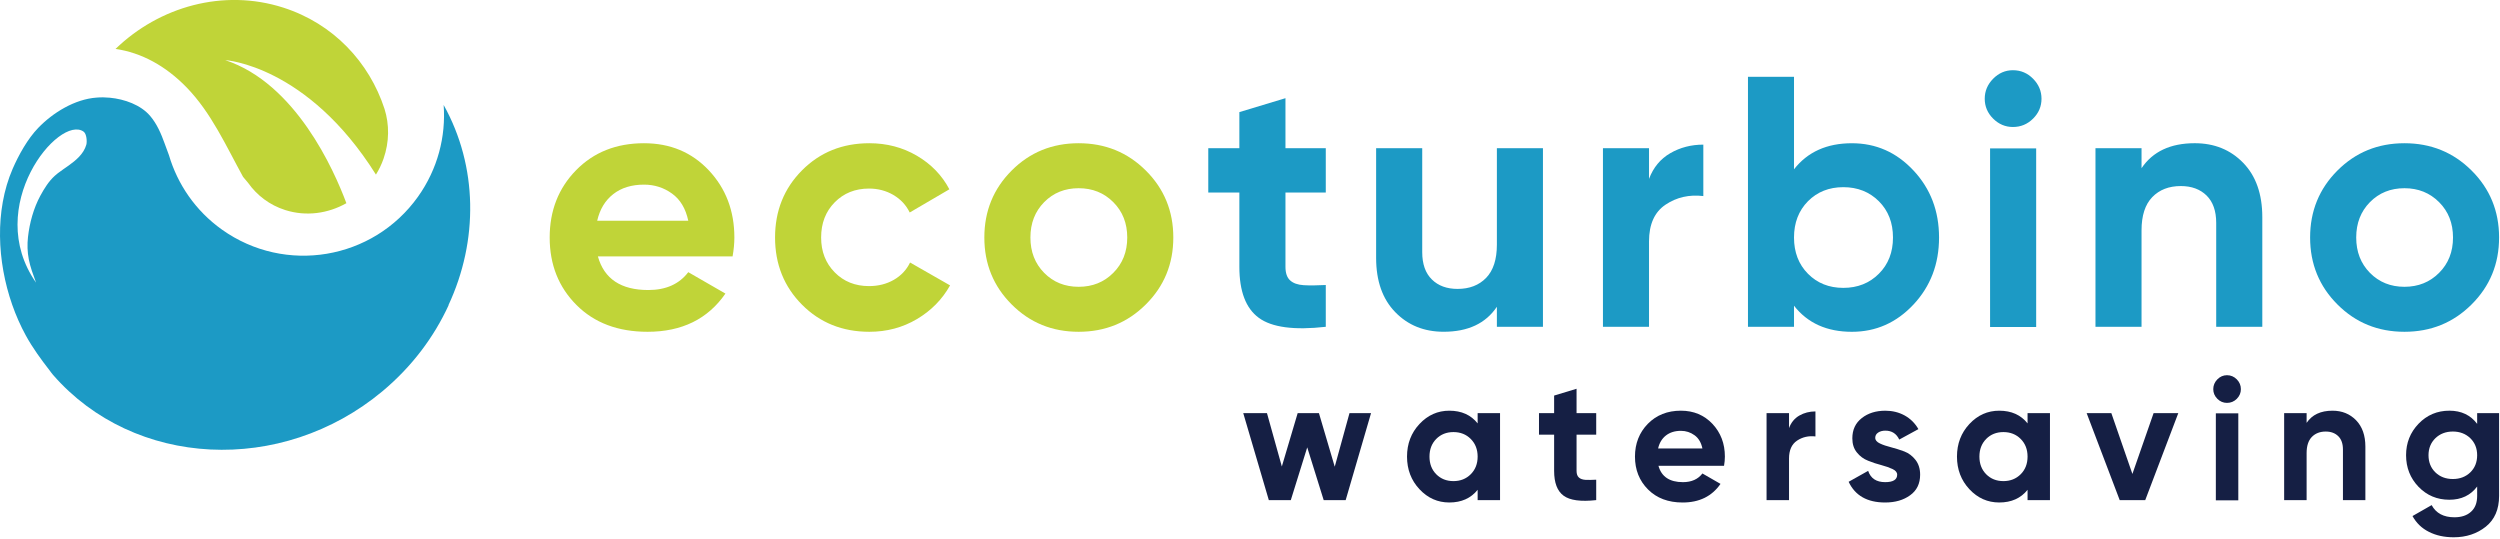 <?xml version="1.0" encoding="UTF-8" standalone="no"?>
<svg xmlns="http://www.w3.org/2000/svg" xmlns:xlink="http://www.w3.org/1999/xlink" xmlns:serif="http://www.serif.com/" width="100%" height="100%" viewBox="0 0 992 214" version="1.1" xml:space="preserve" style="fill-rule:evenodd;clip-rule:evenodd;stroke-linejoin:round;stroke-miterlimit:2;">
    <g transform="matrix(4.363,0,0,4.363,0.002,0)">
        <g transform="matrix(2.667,0,0,2.667,25.749,17.973)">
            <path d="M0,-6.481C1.708,-5.936 2.937,-4.621 3.458,-3.024C3.624,-2.495 3.625,-1.902 3.423,-1.324C3.356,-1.131 3.268,-0.952 3.165,-0.785C0.821,-4.521 -1.975,-4.689 -1.975,-4.689C0.425,-3.898 1.731,-0.951 2.157,0.19C1.532,0.543 0.782,0.651 0.069,0.423C-0.462,0.254 -0.895,-0.079 -1.194,-0.503C-1.241,-0.562 -1.301,-0.631 -1.366,-0.708C-1.949,-1.767 -2.448,-2.891 -3.293,-3.76C-4.009,-4.496 -4.833,-4.942 -5.715,-5.071C-4.218,-6.517 -2.038,-7.132 0,-6.481" style="fill:rgb(192,212,56);fill-rule:nonzero;"></path>
        </g>
        <g transform="matrix(2.667,0,0,2.667,54.312,23.126)">
            <path d="M0,-1.144L3.106,-1.144C3.018,-1.559 2.833,-1.868 2.552,-2.07C2.271,-2.273 1.953,-2.375 1.596,-2.375C1.174,-2.375 0.824,-2.268 0.548,-2.052C0.272,-1.836 0.09,-1.535 0,-1.144M0.024,0.073C0.236,0.836 0.808,1.219 1.743,1.219C2.343,1.219 2.797,1.016 3.106,0.61L4.373,1.34C3.772,2.209 2.887,2.643 1.718,2.643C0.71,2.643 -0.097,2.339 -0.706,1.73C-1.315,1.12 -1.62,0.353 -1.62,-0.572C-1.62,-1.489 -1.32,-2.255 -0.718,-2.869C-0.118,-3.48 0.653,-3.787 1.596,-3.787C2.489,-3.787 3.227,-3.479 3.807,-2.862C4.387,-2.245 4.678,-1.481 4.678,-0.572C4.678,-0.369 4.657,-0.154 4.617,0.073L0.024,0.073Z" style="fill:rgb(192,212,56);fill-rule:nonzero;"></path>
        </g>
        <g transform="matrix(2.667,0,0,2.667,79.063,13.026)">
            <path d="M0,6.43C-0.917,6.43 -1.683,6.122 -2.296,5.506C-2.909,4.889 -3.215,4.124 -3.215,3.215C-3.215,2.306 -2.909,1.542 -2.296,0.925C-1.683,0.308 -0.917,0 0,0C0.593,0 1.133,0.141 1.621,0.426C2.107,0.711 2.477,1.092 2.729,1.571L1.377,2.362C1.255,2.111 1.07,1.912 0.823,1.766C0.575,1.62 0.297,1.546 -0.012,1.546C-0.483,1.546 -0.873,1.703 -1.181,2.015C-1.49,2.328 -1.644,2.728 -1.644,3.215C-1.644,3.694 -1.49,4.09 -1.181,4.403C-0.873,4.716 -0.483,4.872 -0.012,4.872C0.305,4.872 0.587,4.801 0.834,4.659C1.083,4.516 1.267,4.32 1.389,4.068L2.753,4.848C2.485,5.327 2.107,5.711 1.621,5.998C1.133,6.287 0.593,6.43 0,6.43" style="fill:rgb(192,212,56);fill-rule:nonzero;"></path>
        </g>
        <g transform="matrix(2.667,0,0,2.667,94.963,18.384)">
            <path d="M0,2.412C0.313,2.729 0.705,2.887 1.176,2.887C1.647,2.887 2.041,2.729 2.357,2.412C2.674,2.095 2.833,1.694 2.833,1.206C2.833,0.719 2.674,0.317 2.357,0C2.041,-0.317 1.647,-0.475 1.176,-0.475C0.705,-0.475 0.313,-0.317 0,0C-0.312,0.317 -0.469,0.719 -0.469,1.206C-0.469,1.694 -0.312,2.095 0,2.412M3.466,3.489C2.841,4.112 2.078,4.421 1.176,4.421C0.274,4.421 -0.487,4.112 -1.108,3.489C-1.729,2.868 -2.04,2.107 -2.04,1.206C-2.04,0.305 -1.729,-0.457 -1.108,-1.078C-0.487,-1.7 0.274,-2.009 1.176,-2.009C2.078,-2.009 2.841,-1.7 3.466,-1.078C4.091,-0.457 4.404,0.305 4.404,1.206C4.404,2.107 4.091,2.868 3.466,3.489" style="fill:rgb(192,212,56);fill-rule:nonzero;"></path>
        </g>
        <g transform="matrix(2.667,0,0,2.667,120.575,21.467)">
            <path d="M0,-1.484L-1.375,-1.484L-1.375,1.049C-1.375,1.26 -1.323,1.415 -1.217,1.511C-1.112,1.609 -0.957,1.663 -0.754,1.676C-0.552,1.688 -0.3,1.686 0,1.67L0,3.095C-1.079,3.217 -1.84,3.115 -2.283,2.79C-2.726,2.466 -2.947,1.886 -2.947,1.049L-2.947,-1.484L-4.007,-1.484L-4.007,-2.996L-2.947,-2.996L-2.947,-4.226L-1.375,-4.701L-1.375,-2.996L0,-2.996L0,-1.484Z" style="fill:rgb(28,154,197);fill-rule:nonzero;"></path>
        </g>
        <g transform="matrix(2.667,0,0,2.667,136.136,30.172)">
            <path d="M0,-6.26L1.571,-6.26L1.571,-0.169L0,-0.169L0,-0.852C-0.382,-0.283 -0.986,0 -1.815,0C-2.482,0 -3.031,-0.221 -3.466,-0.669C-3.901,-1.115 -4.118,-1.733 -4.118,-2.52L-4.118,-6.26L-2.546,-6.26L-2.546,-2.716C-2.546,-2.308 -2.437,-1.998 -2.217,-1.783C-1.998,-1.567 -1.706,-1.461 -1.34,-1.461C-0.935,-1.461 -0.61,-1.587 -0.366,-1.838C-0.122,-2.091 0,-2.467 0,-2.97L0,-6.26Z" style="fill:rgb(28,154,197);fill-rule:nonzero;"></path>
        </g>
        <g transform="matrix(2.667,0,0,2.667,149.972,26.606)">
            <path d="M0,-3.876C0.147,-4.265 0.388,-4.557 0.725,-4.752C1.063,-4.947 1.438,-5.044 1.852,-5.044L1.852,-3.29C1.373,-3.347 0.944,-3.251 0.566,-2.998C0.189,-2.747 0,-2.328 0,-1.744L0,1.168L-1.571,1.168L-1.571,-4.923L0,-4.923L0,-3.876Z" style="fill:rgb(28,154,197);fill-rule:nonzero;"></path>
        </g>
        <g transform="matrix(2.667,0,0,2.667,164.428,12.262)">
            <path d="M0,4.738C0.317,5.058 0.718,5.219 1.206,5.219C1.693,5.219 2.097,5.058 2.417,4.738C2.739,4.418 2.899,4.006 2.899,3.502C2.899,2.998 2.739,2.586 2.417,2.264C2.097,1.946 1.693,1.785 1.206,1.785C0.718,1.785 0.317,1.946 0,2.264C-0.317,2.586 -0.476,2.998 -0.476,3.502C-0.476,4.006 -0.317,4.418 0,4.738M1.498,0.287C2.318,0.287 3.019,0.595 3.6,1.218C4.18,1.839 4.47,2.6 4.47,3.502C4.47,4.403 4.18,5.164 3.6,5.785C3.019,6.407 2.318,6.717 1.498,6.717C0.646,6.717 -0.012,6.422 -0.476,5.828L-0.476,6.547L-2.046,6.547L-2.046,-1.979L-0.476,-1.979L-0.476,1.175C-0.012,0.582 0.646,0.287 1.498,0.287" style="fill:rgb(28,154,197);fill-rule:nonzero;"></path>
        </g>
        <g transform="matrix(2.667,0,0,2.667,-311.277,-133.114)">
            <path d="M184.577,54.972L186.149,54.972L186.149,61.063L184.577,61.063L184.577,54.972ZM185.356,54.242C185.097,54.242 184.872,54.146 184.68,53.955C184.49,53.765 184.395,53.539 184.395,53.279C184.395,53.018 184.49,52.792 184.68,52.598C184.872,52.403 185.097,52.306 185.356,52.306C185.625,52.306 185.854,52.403 186.045,52.598C186.236,52.792 186.331,53.018 186.331,53.279C186.331,53.539 186.236,53.765 186.045,53.955C185.854,54.146 185.625,54.242 185.356,54.242" style="fill:rgb(28,154,197);fill-rule:nonzero;"></path>
        </g>
        <g transform="matrix(2.667,0,0,2.667,199.606,29.72)">
            <path d="M0,-6.26C0.666,-6.26 1.216,-6.038 1.651,-5.591C2.085,-5.145 2.303,-4.527 2.303,-3.74L2.303,0L0.731,0L0.731,-3.544C0.731,-3.95 0.621,-4.261 0.402,-4.477C0.183,-4.691 -0.11,-4.799 -0.476,-4.799C-0.882,-4.799 -1.206,-4.673 -1.449,-4.422C-1.693,-4.17 -1.815,-3.793 -1.815,-3.289L-1.815,0L-3.386,0L-3.386,-6.091L-1.815,-6.091L-1.815,-5.408C-1.433,-5.976 -0.829,-6.26 0,-6.26" style="fill:rgb(28,154,197);fill-rule:nonzero;"></path>
        </g>
        <g transform="matrix(2.667,0,0,2.667,215.537,18.384)">
            <path d="M0,2.412C0.313,2.729 0.706,2.887 1.177,2.887C1.647,2.887 2.042,2.729 2.358,2.412C2.675,2.095 2.833,1.694 2.833,1.206C2.833,0.719 2.675,0.317 2.358,0C2.042,-0.317 1.647,-0.475 1.177,-0.475C0.706,-0.475 0.313,-0.317 0,0C-0.312,0.317 -0.468,0.719 -0.468,1.206C-0.468,1.694 -0.312,2.095 0,2.412M3.466,3.489C2.841,4.112 2.078,4.421 1.177,4.421C0.274,4.421 -0.486,4.112 -1.108,3.489C-1.729,2.868 -2.04,2.107 -2.04,1.206C-2.04,0.305 -1.729,-0.457 -1.108,-1.078C-0.486,-1.7 0.274,-2.009 1.177,-2.009C2.078,-2.009 2.841,-1.7 3.466,-1.078C4.091,-0.457 4.404,0.305 4.404,1.206C4.404,2.107 4.091,2.868 3.466,3.489" style="fill:rgb(28,154,197);fill-rule:nonzero;"></path>
        </g>
        <g transform="matrix(2.667,0,0,2.667,122.731,45.483)">
            <path d="M0,-2.966L0.735,-2.966L-0.13,0L-0.88,0L-1.441,-1.799L-2.001,0L-2.751,0L-3.623,-2.966L-2.814,-2.966L-2.307,-1.146L-1.767,-2.966L-1.042,-2.966L-0.503,-1.139L0,-2.966Z" style="fill:rgb(21,31,68);fill-rule:nonzero;"></path>
        </g>
        <g transform="matrix(2.667,0,0,2.667,130.62,39.92)">
            <path d="M0,1.204C0.155,1.36 0.35,1.438 0.587,1.438C0.825,1.438 1.021,1.36 1.177,1.204C1.333,1.048 1.412,0.848 1.412,0.602C1.412,0.357 1.333,0.157 1.177,0C1.021,-0.156 0.825,-0.234 0.587,-0.234C0.35,-0.234 0.155,-0.156 0,0C-0.154,0.157 -0.23,0.357 -0.23,0.602C-0.23,0.848 -0.154,1.048 0,1.204M1.412,-0.88L2.176,-0.88L2.176,2.086L1.412,2.086L1.412,1.735C1.182,2.022 0.861,2.167 0.446,2.167C0.05,2.167 -0.289,2.017 -0.572,1.714C-0.854,1.412 -0.996,1.042 -0.996,0.602C-0.996,0.163 -0.854,-0.207 -0.572,-0.509C-0.289,-0.812 0.05,-0.963 0.446,-0.963C0.861,-0.963 1.182,-0.819 1.412,-0.53L1.412,-0.88Z" style="fill:rgb(21,31,68);fill-rule:nonzero;"></path>
        </g>
        <g transform="matrix(2.667,0,0,2.667,145.169,41.464)">
            <path d="M0,-0.724L-0.67,-0.724L-0.67,0.51C-0.67,0.612 -0.644,0.687 -0.593,0.734C-0.542,0.782 -0.466,0.809 -0.368,0.816C-0.269,0.821 -0.146,0.819 0,0.811L0,1.507C-0.525,1.566 -0.896,1.515 -1.111,1.357C-1.328,1.199 -1.435,0.916 -1.435,0.51L-1.435,-0.724L-1.951,-0.724L-1.951,-1.459L-1.435,-1.459L-1.435,-2.058L-0.67,-2.29L-0.67,-1.459L0,-1.459L0,-0.724Z" style="fill:rgb(21,31,68);fill-rule:nonzero;"></path>
        </g>
        <g transform="matrix(2.667,0,0,2.667,150.799,42.266)">
            <path d="M0,-0.555L1.511,-0.555C1.468,-0.758 1.378,-0.909 1.242,-1.006C1.105,-1.105 0.951,-1.156 0.776,-1.156C0.571,-1.156 0.401,-1.102 0.267,-0.998C0.133,-0.893 0.043,-0.745 0,-0.555M0.012,0.037C0.114,0.408 0.393,0.594 0.847,0.594C1.14,0.594 1.362,0.494 1.511,0.298L2.128,0.653C1.836,1.076 1.405,1.288 0.836,1.288C0.346,1.288 -0.048,1.14 -0.344,0.843C-0.64,0.547 -0.789,0.173 -0.789,-0.278C-0.789,-0.724 -0.642,-1.096 -0.351,-1.395C-0.058,-1.693 0.318,-1.843 0.776,-1.843C1.212,-1.843 1.57,-1.693 1.854,-1.393C2.135,-1.092 2.277,-0.721 2.277,-0.278C2.277,-0.178 2.267,-0.074 2.248,0.037L0.012,0.037Z" style="fill:rgb(21,31,68);fill-rule:nonzero;"></path>
        </g>
        <g transform="matrix(2.667,0,0,2.667,162.705,43.968)">
            <path d="M0,-1.888C0.071,-2.078 0.188,-2.221 0.353,-2.316C0.516,-2.409 0.7,-2.456 0.901,-2.456L0.901,-1.603C0.668,-1.63 0.459,-1.583 0.275,-1.461C0.092,-1.339 0,-1.135 0,-0.85L0,0.568L-0.766,0.568L-0.766,-2.398L0,-2.398L0,-1.888Z" style="fill:rgb(21,31,68);fill-rule:nonzero;"></path>
        </g>
        <g transform="matrix(2.667,0,0,2.667,170.546,43.236)">
            <path d="M0,-1.282C0,-1.202 0.053,-1.139 0.158,-1.09C0.263,-1.039 0.39,-0.997 0.541,-0.959C0.69,-0.92 0.84,-0.873 0.991,-0.817C1.141,-0.759 1.268,-0.663 1.373,-0.529C1.478,-0.394 1.531,-0.226 1.531,-0.025C1.531,0.281 1.417,0.515 1.189,0.678C0.962,0.843 0.678,0.924 0.338,0.924C-0.27,0.924 -0.685,0.69 -0.907,0.218L-0.242,-0.155C-0.155,0.102 0.038,0.23 0.338,0.23C0.612,0.23 0.748,0.146 0.748,-0.025C0.748,-0.103 0.695,-0.168 0.59,-0.217C0.486,-0.266 0.359,-0.311 0.209,-0.351C0.058,-0.39 -0.093,-0.439 -0.242,-0.5C-0.393,-0.558 -0.521,-0.651 -0.625,-0.781C-0.73,-0.908 -0.781,-1.07 -0.781,-1.264C-0.781,-1.556 -0.674,-1.787 -0.458,-1.955C-0.244,-2.123 0.024,-2.206 0.345,-2.206C0.585,-2.206 0.805,-2.152 1.003,-2.044C1.2,-1.934 1.357,-1.78 1.472,-1.578L0.819,-1.222C0.724,-1.424 0.565,-1.526 0.345,-1.526C0.246,-1.526 0.164,-1.503 0.099,-1.46C0.033,-1.416 0,-1.356 0,-1.282" style="fill:rgb(21,31,68);fill-rule:nonzero;"></path>
        </g>
        <g transform="matrix(2.667,0,0,2.667,180.636,39.92)">
            <path d="M0,1.204C0.154,1.36 0.351,1.438 0.587,1.438C0.824,1.438 1.021,1.36 1.177,1.204C1.333,1.048 1.411,0.848 1.411,0.602C1.411,0.357 1.333,0.157 1.177,0C1.021,-0.156 0.824,-0.234 0.587,-0.234C0.351,-0.234 0.154,-0.156 0,0C-0.154,0.157 -0.231,0.357 -0.231,0.602C-0.231,0.848 -0.154,1.048 0,1.204M1.411,-0.88L2.175,-0.88L2.175,2.086L1.411,2.086L1.411,1.735C1.182,2.022 0.86,2.167 0.445,2.167C0.05,2.167 -0.29,2.017 -0.573,1.714C-0.854,1.412 -0.996,1.042 -0.996,0.602C-0.996,0.163 -0.854,-0.207 -0.573,-0.509C-0.29,-0.812 0.05,-0.963 0.445,-0.963C0.86,-0.963 1.182,-0.819 1.411,-0.53L1.411,-0.88Z" style="fill:rgb(21,31,68);fill-rule:nonzero;"></path>
        </g>
        <g transform="matrix(2.667,0,0,2.667,195.862,45.483)">
            <path d="M0,-2.966L0.842,-2.966L-0.285,0L-1.156,0L-2.283,-2.966L-1.441,-2.966L-0.723,-0.892L0,-2.966Z" style="fill:rgb(21,31,68);fill-rule:nonzero;"></path>
        </g>
        <g transform="matrix(2.667,0,0,2.667,-311.277,-89.612)">
            <path d="M192.276,47.695L193.042,47.695L193.042,50.661L192.276,50.661L192.276,47.695ZM192.656,47.339C192.53,47.339 192.419,47.293 192.327,47.2C192.234,47.106 192.188,46.997 192.188,46.87C192.188,46.743 192.234,46.633 192.327,46.537C192.419,46.443 192.53,46.395 192.656,46.395C192.786,46.395 192.898,46.443 192.991,46.537C193.084,46.633 193.13,46.743 193.13,46.87C193.13,46.997 193.084,47.106 192.991,47.2C192.898,47.293 192.786,47.339 192.656,47.339" style="fill:rgb(21,31,68);fill-rule:nonzero;"></path>
        </g>
        <g transform="matrix(2.667,0,0,2.667,212.133,45.483)">
            <path d="M0,-3.049C0.324,-3.049 0.592,-2.94 0.803,-2.724C1.015,-2.506 1.121,-2.205 1.121,-1.822L1.121,0L0.356,0L0.356,-1.727C0.356,-1.925 0.302,-2.076 0.196,-2.18C0.088,-2.285 -0.053,-2.338 -0.231,-2.338C-0.428,-2.338 -0.586,-2.276 -0.706,-2.153C-0.824,-2.03 -0.883,-1.847 -0.883,-1.603L-0.883,0L-1.649,0L-1.649,-2.966L-0.883,-2.966L-0.883,-2.634C-0.697,-2.911 -0.403,-3.049 0,-3.049" style="fill:rgb(21,31,68);fill-rule:nonzero;"></path>
        </g>
        <g transform="matrix(2.667,0,0,2.667,221.488,43.255)">
            <path d="M0,-0.111C0.156,0.04 0.354,0.116 0.596,0.116C0.837,0.116 1.035,0.04 1.192,-0.111C1.348,-0.263 1.425,-0.459 1.425,-0.696C1.425,-0.928 1.348,-1.122 1.192,-1.275C1.035,-1.425 0.837,-1.503 0.596,-1.503C0.354,-1.503 0.156,-1.425 0,-1.275C-0.156,-1.122 -0.234,-0.928 -0.234,-0.696C-0.234,-0.459 -0.156,-0.263 0,-0.111M1.425,-2.131L2.173,-2.131L2.173,0.692C2.173,1.151 2.021,1.5 1.719,1.742C1.417,1.982 1.052,2.103 0.625,2.103C0.305,2.103 0.023,2.042 -0.22,1.918C-0.463,1.797 -0.649,1.617 -0.78,1.379L-0.127,1.006C0.023,1.283 0.281,1.421 0.649,1.421C0.89,1.421 1.08,1.358 1.218,1.23C1.357,1.105 1.425,0.925 1.425,0.692L1.425,0.372C1.201,0.672 0.885,0.823 0.478,0.823C0.058,0.823 -0.292,0.675 -0.576,0.38C-0.858,0.085 -0.999,-0.273 -0.999,-0.696C-0.999,-1.116 -0.857,-1.473 -0.573,-1.769C-0.288,-2.065 0.063,-2.214 0.478,-2.214C0.885,-2.214 1.201,-2.064 1.425,-1.764L1.425,-2.131Z" style="fill:rgb(21,31,68);fill-rule:nonzero;"></path>
        </g>
        <path d="M3.476,11.631C4.806,10.25 6.796,9.02 8.78,8.876C9.177,8.842 9.591,8.847 9.991,8.887C11.316,9.015 12.799,9.53 13.663,10.554C14.281,11.282 14.657,12.172 14.977,13.06C15.105,13.412 15.231,13.767 15.364,14.111C16.145,16.751 17.772,19.164 20.188,20.884C25.94,24.978 33.919,23.639 38.015,17.89C39.812,15.364 40.561,12.41 40.348,9.546C43.46,15.127 43.524,21.887 40.78,27.764C40.791,27.754 40.799,27.748 40.807,27.743C39.473,30.65 37.46,33.348 34.783,35.583C25.612,43.228 12.199,42.562 4.82,34.09C4.716,33.972 4.625,33.839 4.532,33.716C3.74,32.695 2.972,31.65 2.35,30.514C0.428,27.01 -0.482,22.439 0.254,18.362C0.441,17.316 0.737,16.308 1.15,15.354C1.7,14.092 2.508,12.631 3.476,11.631ZM4.98,15.991C5.068,15.906 5.161,15.829 5.257,15.757C5.902,15.263 6.628,14.855 7.19,14.261C7.489,13.946 7.729,13.583 7.849,13.165C7.929,12.879 7.881,12.173 7.606,11.975C5.385,10.37 -1.578,18.77 3.278,25.706C3.116,25.25 3.001,24.949 2.897,24.631C2.782,24.282 2.686,23.933 2.617,23.578C2.489,22.911 2.47,22.231 2.545,21.557C2.689,20.271 3.052,18.938 3.673,17.791C4.036,17.13 4.425,16.495 4.98,15.991Z" style="fill:rgb(28,154,197);"></path>
    </g>
</svg>
